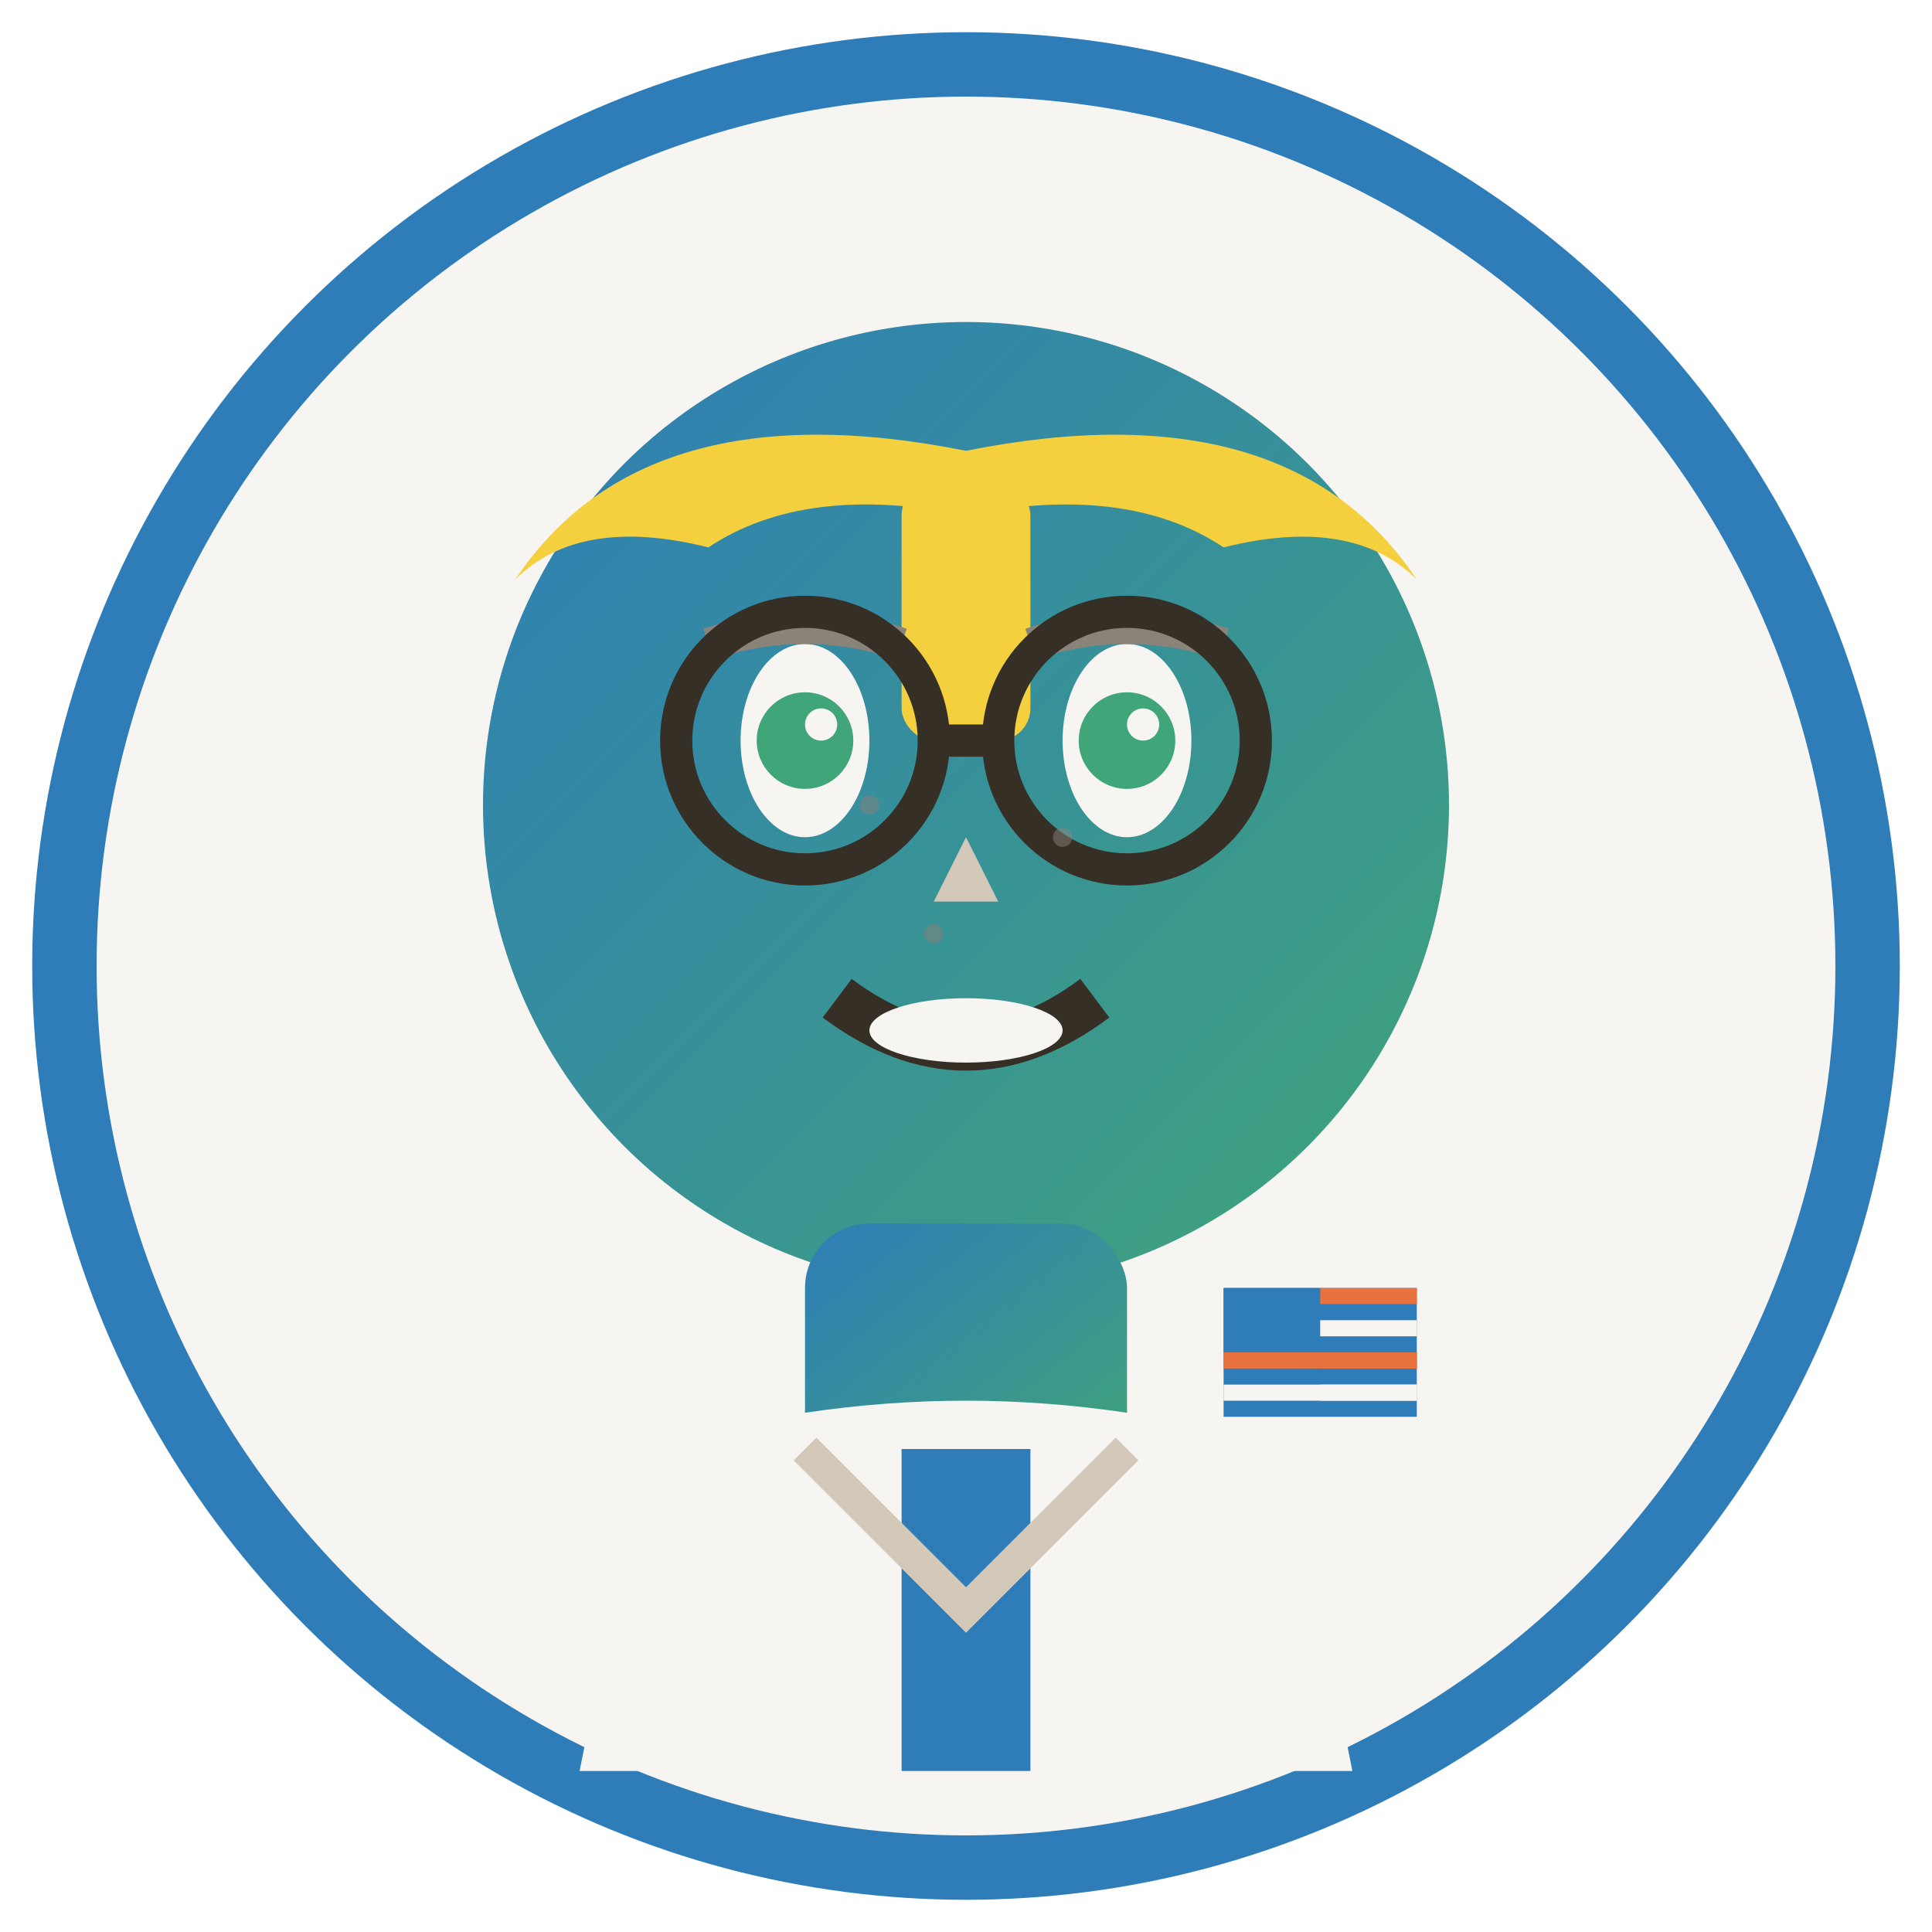 <svg width="60" height="60" viewBox="0 0 60 60" fill="none" xmlns="http://www.w3.org/2000/svg">
  <!-- John Smith - American student -->
  <defs>
    <linearGradient id="johnGradient" x1="0%" y1="0%" x2="100%" y2="100%">
      <stop offset="0%" style="stop-color:#2E7DB8;stop-opacity:1" />
      <stop offset="100%" style="stop-color:#40A578;stop-opacity:1" />
    </linearGradient>
  </defs>
  
  <!-- Background circle -->
  <circle cx="30" cy="30" r="28" fill="#F7F5F2" stroke="#2E7DB8" stroke-width="2"/>
  
  <!-- Face -->
  <circle cx="30" cy="25" r="15" fill="url(#johnGradient)"/>
  
  <!-- Hair (blonde, short) -->
  <path d="M16 18 Q20 12 30 14 Q40 12 44 18 Q42 16 38 17 Q35 15 30 16 Q25 15 22 17 Q18 16 16 18" fill="#F4D03F"/>
  <rect x="28" y="15" width="4" height="8" fill="#F4D03F" rx="1"/>
  
  <!-- Eyes -->
  <ellipse cx="25" cy="23" rx="2" ry="3" fill="#F7F5F2"/>
  <ellipse cx="35" cy="23" rx="2" ry="3" fill="#F7F5F2"/>
  <circle cx="25" cy="23" r="1.5" fill="#40A578"/>
  <circle cx="35" cy="23" r="1.5" fill="#40A578"/>
  <circle cx="25.5" cy="22.5" r="0.5" fill="#F7F5F2"/>
  <circle cx="35.5" cy="22.5" r="0.5" fill="#F7F5F2"/>
  
  <!-- Eyebrows (lighter) -->
  <path d="M22 20 Q25 19 28 20" stroke="#8A837A" stroke-width="1" fill="none"/>
  <path d="M32 20 Q35 19 38 20" stroke="#8A837A" stroke-width="1" fill="none"/>
  
  <!-- Nose -->
  <path d="M30 26 L29 28 L31 28 Z" fill="#D4C8B8"/>
  
  <!-- Mouth (friendly smile) -->
  <path d="M26 31 Q30 34 34 31" stroke="#362F26" stroke-width="1.5" fill="none"/>
  <ellipse cx="30" cy="32" rx="3" ry="1" fill="#F7F5F2"/>
  
  <!-- Glasses -->
  <circle cx="25" cy="23" r="4" fill="none" stroke="#362F26" stroke-width="1"/>
  <circle cx="35" cy="23" r="4" fill="none" stroke="#362F26" stroke-width="1"/>
  <line x1="29" y1="23" x2="31" y2="23" stroke="#362F26" stroke-width="1"/>
  
  <!-- Neck/shoulders -->
  <rect x="25" y="38" width="10" height="8" fill="url(#johnGradient)" rx="2"/>
  
  <!-- Clothing (collared shirt) -->
  <path d="M20 45 Q30 42 40 45 L42 55 L18 55 Z" fill="#F7F5F2"/>
  <rect x="28" y="45" width="4" height="10" fill="#2E7DB8"/>
  
  <!-- Collar -->
  <path d="M25 45 L30 50 L35 45" fill="none" stroke="#D4C8B8" stroke-width="1"/>
  
  <!-- American flag element (small pin) -->
  <g transform="translate(38, 40)">
    <rect x="0" y="0" width="6" height="4" fill="#2E7DB8"/>
    <rect x="0" y="0" width="3" height="2" fill="#2E7DB8"/>
    <rect x="3" y="0" width="3" height="0.5" fill="#E8723D"/>
    <rect x="3" y="1" width="3" height="0.5" fill="#F7F5F2"/>
    <rect x="3" y="2" width="3" height="0.5" fill="#E8723D"/>
    <rect x="3" y="3" width="3" height="0.5" fill="#F7F5F2"/>
    <rect x="0" y="2" width="6" height="0.5" fill="#E8723D"/>
    <rect x="0" y="3" width="6" height="0.5" fill="#F7F5F2"/>
  </g>
  
  <!-- Freckles -->
  <circle cx="27" cy="25" r="0.3" fill="#8A837A" opacity="0.5"/>
  <circle cx="33" cy="26" r="0.3" fill="#8A837A" opacity="0.5"/>
  <circle cx="29" cy="29" r="0.3" fill="#8A837A" opacity="0.5"/>
</svg>
